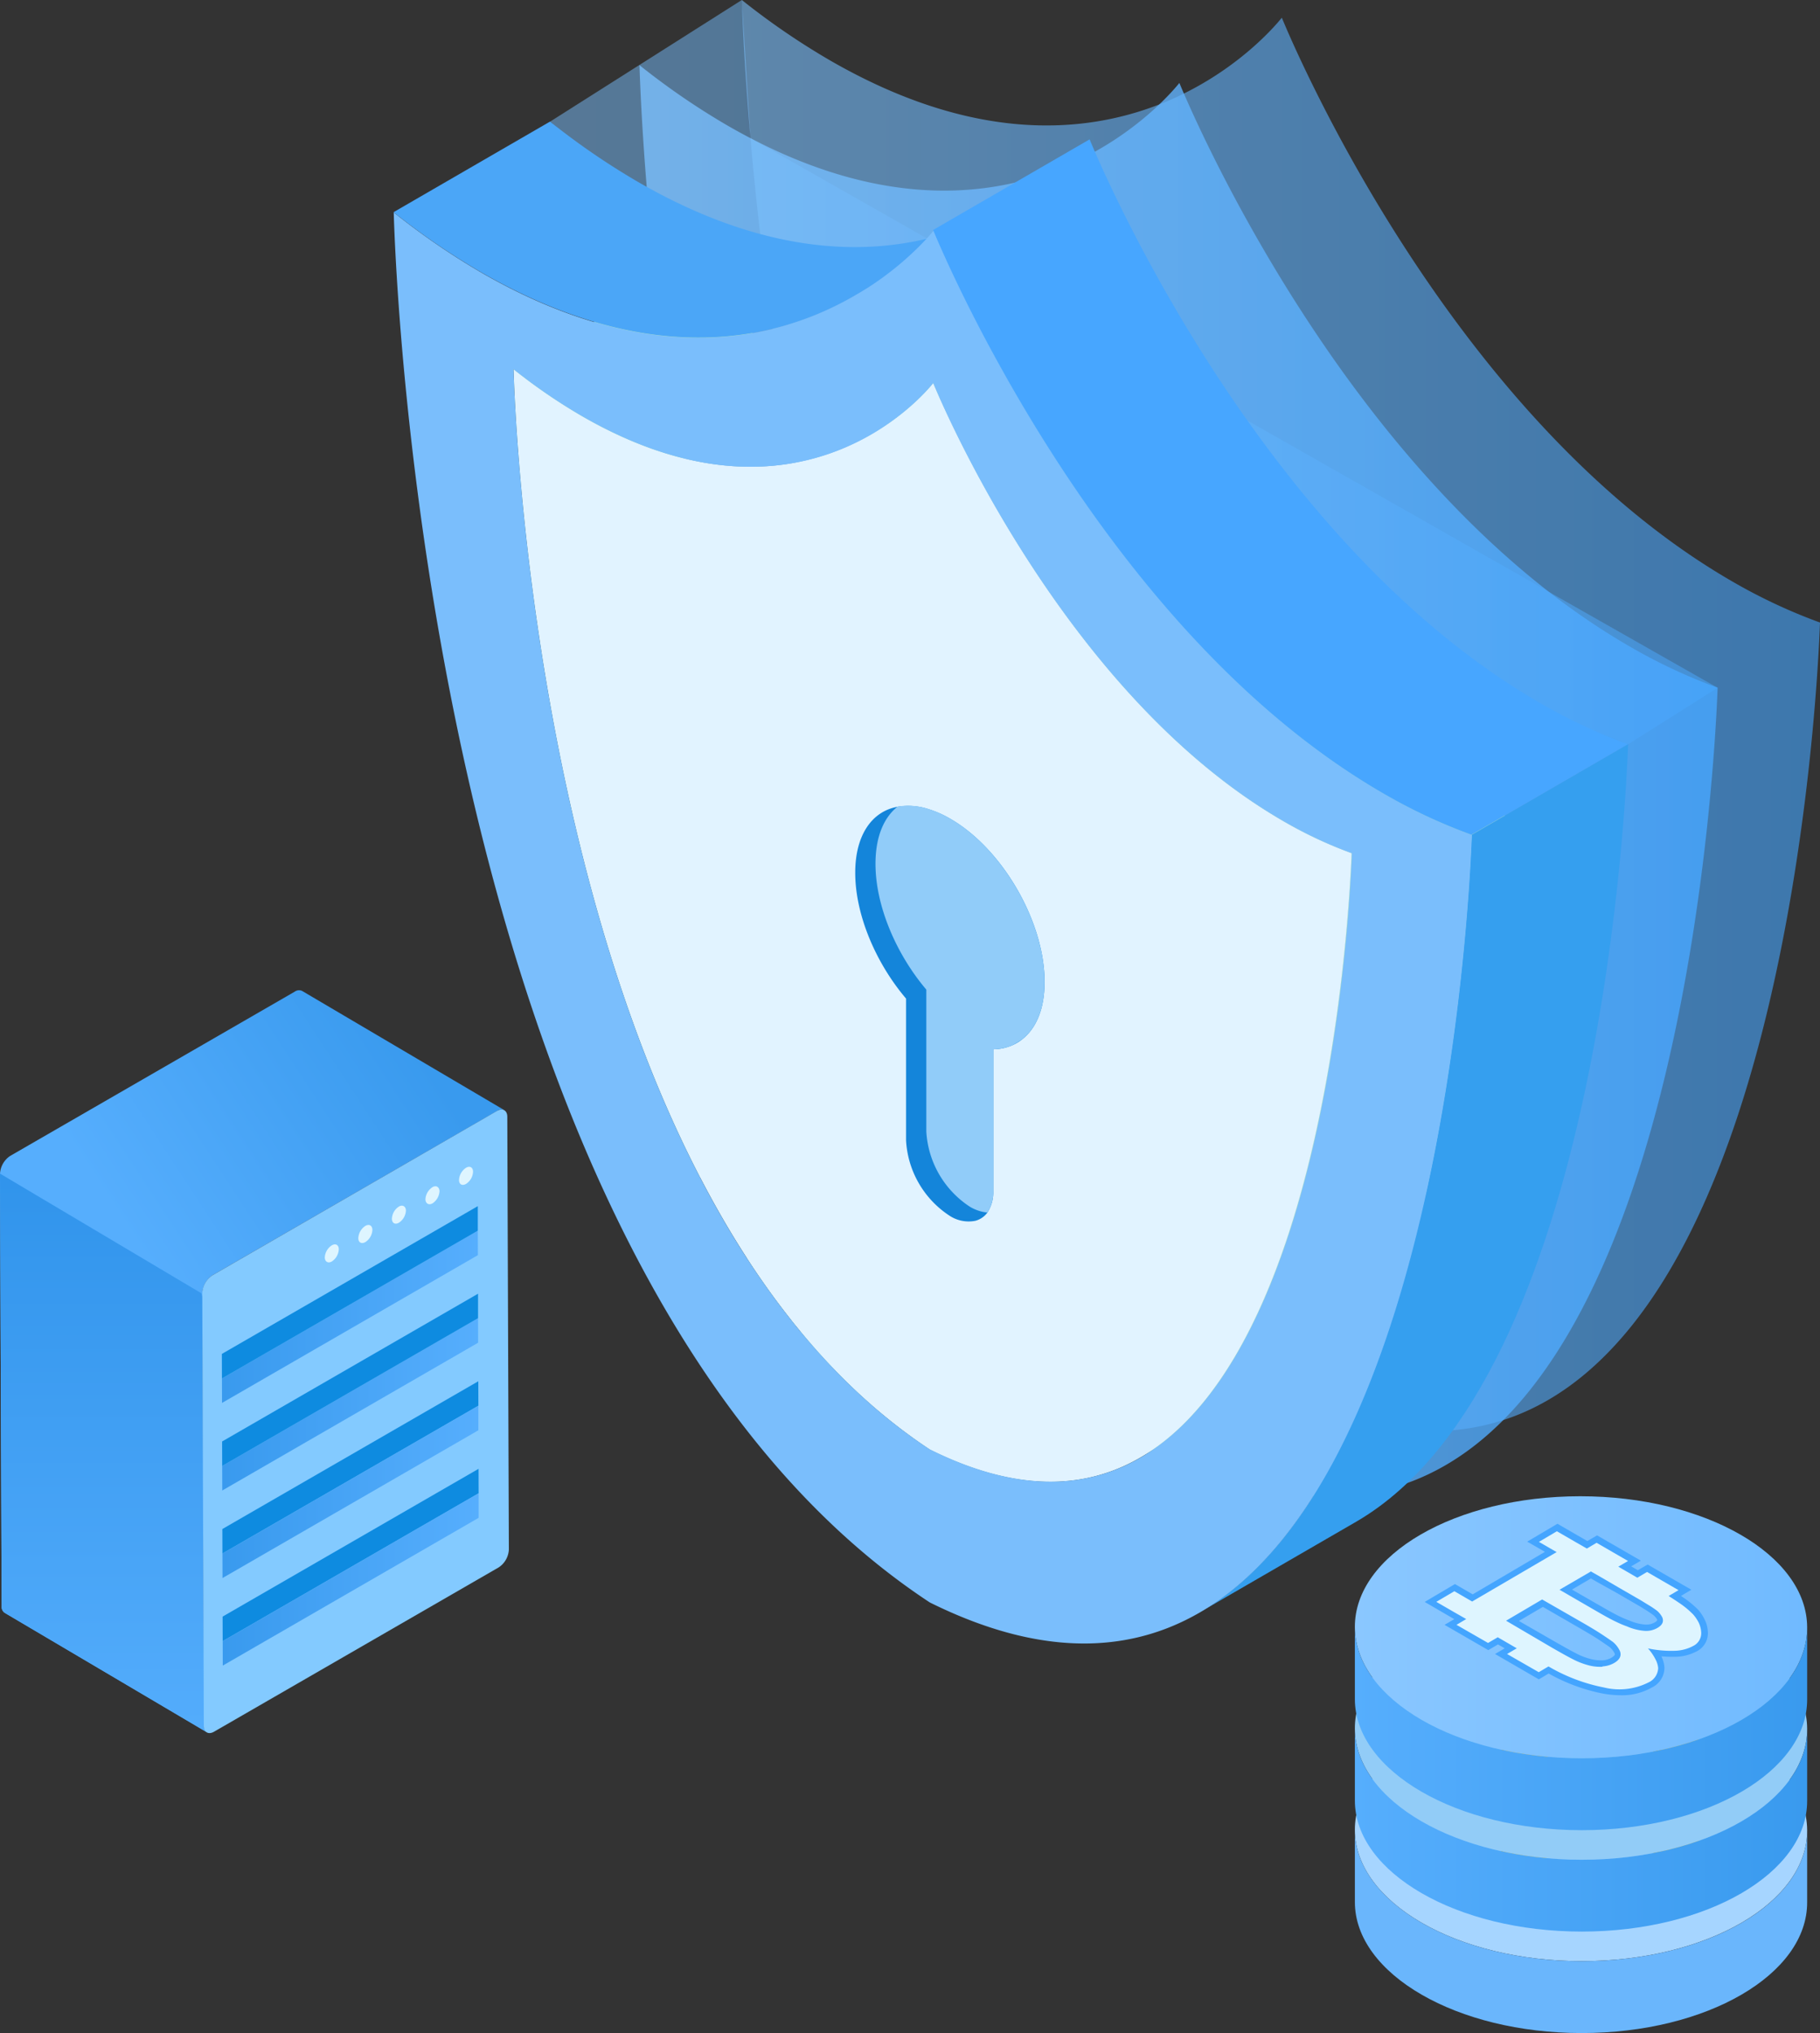<svg xmlns="http://www.w3.org/2000/svg" xmlns:xlink="http://www.w3.org/1999/xlink" viewBox="0 0 221 246.82"><rect x="0" y="0" width="221" height="246.82" fill="#333333" stroke="none"/><defs><style>.cls-1{opacity:0.5;fill:url(#linear-gradient);}.cls-2{isolation:isolate;}.cls-3{opacity:0.8;}.cls-4{fill:url(#linear-gradient-2);}.cls-5{opacity:0.6;}.cls-6{fill:url(#linear-gradient-3);}.cls-7{fill:#86cebd;}.cls-8{fill:#9ed8ca;}.cls-9{fill:#4ba6f7;}.cls-10{fill:#e1f3ff;}.cls-11{fill:#359fef;}.cls-12{fill:#7abefc;}.cls-13{fill:#47a6ff;}.cls-14{fill:#1485da;}.cls-15{fill:#91ccf9;}.cls-16{fill:#a6d5ff;}.cls-17{fill:#bfb04d;}.cls-18{fill:#ebcc5a;}.cls-19{fill:#6ab6fc;}.cls-20{fill:#92ccf7;}.cls-21{fill:url(#linear-gradient-4);}.cls-22{fill:url(#linear-gradient-5);}.cls-23{fill:url(#linear-gradient-6);}.cls-24{fill:#44a5ff;}.cls-25{fill:#def5ff;}.cls-26{fill:url(#linear-gradient-7);}.cls-27{fill:url(#linear-gradient-8);}.cls-28{fill:#83caff;}.cls-29{fill:url(#linear-gradient-9);}.cls-30{fill:#0e8be0;}.cls-31{fill:url(#linear-gradient-10);}.cls-32{fill:url(#linear-gradient-11);}.cls-33{fill:url(#linear-gradient-12);}</style><linearGradient id="linear-gradient" x1="66.79" y1="45.17" x2="221" y2="45.17" gradientUnits="userSpaceOnUse"><stop offset="0" stop-color="#7bbffc"/><stop offset="1" stop-color="#44a5ff"/></linearGradient><linearGradient id="linear-gradient-2" x1="77.65" y1="94.79" x2="208.57" y2="94.79" xlink:href="#linear-gradient"/><linearGradient id="linear-gradient-3" x1="90.08" y1="86.87" y2="86.87" xlink:href="#linear-gradient"/><linearGradient id="linear-gradient-4" x1="164.49" y1="222.19" x2="219.44" y2="222.19" gradientUnits="userSpaceOnUse"><stop offset="0" stop-color="#56aefd"/><stop offset="1" stop-color="#399aee"/></linearGradient><linearGradient id="linear-gradient-5" x1="164.52" y1="197.55" x2="219.44" y2="197.55" gradientUnits="userSpaceOnUse"><stop offset="0" stop-color="#8ac7ff"/><stop offset="1" stop-color="#70baff"/></linearGradient><linearGradient id="linear-gradient-6" x1="164.49" y1="209.87" x2="219.44" y2="209.87" xlink:href="#linear-gradient-4"/><linearGradient id="linear-gradient-7" x1="-100.49" y1="166.61" x2="-135.45" y2="143.75" gradientTransform="matrix(-1, 0, 0, 1, -74, 0)" xlink:href="#linear-gradient-4"/><linearGradient id="linear-gradient-8" x1="-86.57" y1="215.08" x2="-86.57" y2="120.78" gradientTransform="matrix(-1, 0, 0, 1, -74, 0)" gradientUnits="userSpaceOnUse"><stop offset="0" stop-color="#56aefd"/><stop offset="1" stop-color="#258ce6"/></linearGradient><linearGradient id="linear-gradient-9" x1="-132.04" y1="159.86" x2="-100.95" y2="159.86" gradientTransform="matrix(-1, 0, 0, 1, -74, 0)" xlink:href="#linear-gradient-4"/><linearGradient id="linear-gradient-10" x1="-132.07" y1="170.49" x2="-100.98" y2="170.49" gradientTransform="matrix(-1, 0, 0, 1, -74, 0)" xlink:href="#linear-gradient-4"/><linearGradient id="linear-gradient-11" x1="-132.13" y1="191.75" x2="-101.04" y2="191.75" gradientTransform="matrix(-1, 0, 0, 1, -74, 0)" xlink:href="#linear-gradient-4"/><linearGradient id="linear-gradient-12" x1="-132.1" y1="181.12" x2="-101.01" y2="181.12" gradientTransform="matrix(-1, 0, 0, 1, -74, 0)" xlink:href="#linear-gradient-4"/></defs><title>icon_ummatched_account</title><g id="Layer_2" data-name="Layer 2"><g id="Layer_1-2" data-name="Layer 1"><polygon class="cls-1" points="66.79 14.77 90.08 0 91.13 16.77 208.57 83.5 221 75.58 208.57 83.5 197.71 90.35 120.16 60.28 66.79 14.77"/><g class="cls-2"><g class="cls-3"><path class="cls-4" d="M197.9,78.49a66.86,66.86,0,0,0,10.67,5c-.24,6.17-4.81,123.45-65.83,93.17C81.74,136.5,77.86,14.34,77.65,7.91a88.45,88.45,0,0,0,10.67,7.32c34.53,19.93,53.88-3.91,54.89-5.16C144.22,12.49,163.37,58.56,197.9,78.49Z"/></g><g class="cls-5"><path class="cls-6" d="M210.33,70.58a66.81,66.81,0,0,0,10.67,5c-.24,6.18-4.8,123.46-65.83,93.17C94.17,128.59,90.29,6.43,90.08,0a88.3,88.3,0,0,0,10.67,7.31c34.53,19.94,53.88-3.9,54.9-5.16C156.65,4.58,175.8,50.64,210.33,70.58Z"/></g><path class="cls-7" d="M107,137.29c.87,1.49,1.78,3,2.71,4.4l-19,11c-.93-1.44-1.84-2.91-2.71-4.4Z"/><path class="cls-7" d="M107,137.29l-19,11c-1-1.74-2-3.51-2.92-5.31l19-11C105,133.78,106,135.55,107,137.29Z"/><path class="cls-7" d="M115.13,149.31c-9.67,5.63-13.67,7.95-18.94,11.07a92.41,92.41,0,0,1-5.5-7.66l19-11A93.7,93.7,0,0,0,115.13,149.31Z"/><path class="cls-7" d="M115.13,149.31c.33.42.66.83,1,1.23l-19,11c-.32-.39-.65-.79-1-1.19C101.45,157.26,106.6,154.27,115.13,149.31Z"/><path class="cls-7" d="M116.13,150.54A72,72,0,0,0,131.93,165l-19,11a72,72,0,0,1-15.8-14.43Z"/><path class="cls-7" d="M131.93,165c10.51,5.21,18.86,4.8,25.5.94l-19,11c-6.64,3.86-15,4.27-25.5-.94Z"/><path class="cls-7" d="M81.34,33.8c.12,3.75,1.85,58.07,22.7,98.18l-19,11C64.21,102.9,62.48,48.58,62.36,44.83Z"/><path class="cls-8" d="M124.82,41.68l-19,11c-7.06,4.1-19,7.16-35.19-2.2a68.41,68.41,0,0,1-8.29-5.68l19-11a68.41,68.41,0,0,0,8.29,5.68C105.85,48.84,117.76,45.78,124.82,41.68Z"/><path class="cls-9" d="M77.46,22.08a88.45,88.45,0,0,1-10.67-7.32l-19,11a88.45,88.45,0,0,0,10.67,7.32c20.86,12,36.18,8.11,45.27,2.83l19-11C113.64,30.19,98.32,34.12,77.46,22.08Z"/><path class="cls-7" d="M124.82,41.68l-19,11a27.91,27.91,0,0,0,7.48-6.21l19-11A27.91,27.91,0,0,1,124.82,41.68Z"/><path class="cls-8" d="M113.32,46.5l19-11c.78,1.88,15.67,37.69,42.51,53.19a52.15,52.15,0,0,0,8.29,3.89l-19,11a52.15,52.15,0,0,1-8.29-3.89C129,84.19,114.11,48.38,113.32,46.5Z"/><path class="cls-8" d="M157.44,165.91l-19,11c23.33-13.56,25.51-69.63,25.66-73.36l19-11C183,96.28,180.77,152.35,157.44,165.91Z"/><path class="cls-10" d="M113.32,46.5c.79,1.88,15.67,37.69,42.51,53.19a52.15,52.15,0,0,0,8.29,3.89c-.19,4.8-3.73,96-51.17,72.42C65.54,144.78,62.52,49.83,62.36,44.83a68.41,68.41,0,0,0,8.29,5.68C97.49,66,112.53,47.47,113.32,46.5Z"/><path class="cls-11" d="M164.7,184.73l-19,11c30-17.45,32.82-89.58,33-94.38l19-11C197.52,95.15,194.71,167.28,164.7,184.73Z"/><path class="cls-12" d="M168.06,96.37a66.46,66.46,0,0,0,10.67,5c-.24,6.17-4.81,123.45-65.83,93.17C51.9,154.38,48,32.22,47.81,25.79a88.45,88.45,0,0,0,10.67,7.32C93,53,112.36,29.2,113.37,28,114.38,30.37,133.53,76.44,168.06,96.37ZM113,176c47.44,23.54,51-67.62,51.17-72.42a52.15,52.15,0,0,1-8.29-3.89C129,84.19,114.1,48.38,113.32,46.5c-.79,1-15.83,19.51-42.67,4a68.41,68.41,0,0,1-8.29-5.68c.16,5,3.18,100,50.59,131.17"/><path class="cls-13" d="M187,85.34c-34.53-19.93-53.68-66-54.69-68.42l-19,11c1,2.42,20.16,48.49,54.69,68.42a66.46,66.46,0,0,0,10.67,5l19-11A66.46,66.46,0,0,1,187,85.34Z"/></g><path class="cls-14" d="M126.84,119.24c0,3.21-1,5.58-2.68,6.91a5.47,5.47,0,0,1-1.08.68,6,6,0,0,1-2.47.56l0,17.19a4.51,4.51,0,0,1-.71,2.63,2.66,2.66,0,0,1-1.47,1,4.21,4.21,0,0,1-3.13-.62,11.69,11.69,0,0,1-5.28-9.15l0-17.21c-3.67-4.31-6.18-10.19-6.17-15.29,0-4.59,2.06-7.46,5.16-8a7.89,7.89,0,0,1,3.76.3,12.67,12.67,0,0,1,2.63,1.17C121.73,103.05,126.87,111.94,126.84,119.24Z"/><path class="cls-15" d="M126.84,119.24c0,3.21-1,5.58-2.68,6.91-.36.26-1.08.68-1.08.68a6,6,0,0,1-2.47.56l0,17.19a4.51,4.51,0,0,1-.71,2.63,5.1,5.1,0,0,1-2.13-.71,11.7,11.7,0,0,1-5.29-9.15l0-17.21c-3.67-4.32-6.18-10.2-6.17-15.29,0-3.23,1-5.6,2.69-6.93a7.89,7.89,0,0,1,3.76.3,12.67,12.67,0,0,1,2.63,1.17C121.73,103.05,126.87,111.94,126.84,119.24Z"/><path class="cls-16" d="M219.44,222.19c.05,8.78-12.2,15.9-27.37,15.9-7.58,0-14.46-1.78-19.44-4.66s-8.09-6.85-8.11-11.24c-.05-8.79,12.2-15.91,27.37-15.91,7.58,0,14.46,1.78,19.45,4.66S219.42,217.79,219.44,222.19Z"/><path class="cls-17" d="M206.6,226.51a4.5,4.5,0,0,1-2.74,4.11,15.51,15.51,0,0,1-7.07,1.48v1.51H192V232.1H189v1.51h-4.84V232.1h-4.59l0-2.8h2.73l-.07-13.13h-2.73l0-2.8h4.59v-1.51h4.83v1.51h2.92v-1.51h4.83v1.54c.63,0,1.18.05,1.67.09A13.36,13.36,0,0,1,201,214a8.41,8.41,0,0,1,1.55.7,7.69,7.69,0,0,1,1.44,1.07,3.4,3.4,0,0,1,1.23,2.41,3.21,3.21,0,0,1-.8,2.12,6.93,6.93,0,0,1-2.36,1.74,11.49,11.49,0,0,1,2.1.92,6.63,6.63,0,0,1,1.29.95A3.63,3.63,0,0,1,206.6,226.51Zm-7,2.34a3.06,3.06,0,0,0,1.35-.91,2.11,2.11,0,0,0,.44-1.36,2.21,2.21,0,0,0-.72-1.71,3,3,0,0,0-.55-.4,5.61,5.61,0,0,0-1.57-.57c-.42-.05-1-.1-1.72-.15s-1.76-.08-3.07-.08h-6.27l0,5.61h6.94c1.49,0,2.61,0,3.34-.08a6.3,6.3,0,0,0,1.8-.35m-12.16-12.67,0,4.83h6.24c1,0,1.79,0,2.31,0a9.4,9.4,0,0,0,1.53-.23,4,4,0,0,0,1.92-.75,1.71,1.71,0,0,0,.62-1.39,1.89,1.89,0,0,0-.58-1.44,2.31,2.31,0,0,0-.48-.36,4.56,4.56,0,0,0-1.27-.47c-.36-.05-.82-.08-1.35-.11-.37,0-.87,0-1.51-.05h-7.46"/><path class="cls-18" d="M207.06,225.6a4.51,4.51,0,0,1-2.75,4.11,15.45,15.45,0,0,1-7.07,1.48v1.51h-4.83v-1.51h-2.92v1.51h-4.83v-1.51h-4.59v-2.8h2.73l-.08-13.13H180l0-2.8h4.59V211h4.83v1.51h2.91V211h4.83v1.55c.63,0,1.18.05,1.66.09a13.23,13.23,0,0,1,2.65.47,8.5,8.5,0,0,1,1.56.7,7.31,7.31,0,0,1,1.43,1.07,3.32,3.32,0,0,1,1.23,2.41,3.2,3.2,0,0,1-.79,2.12,7.06,7.06,0,0,1-2.36,1.74,11,11,0,0,1,2.09.92,6.34,6.34,0,0,1,1.29.95A3.65,3.65,0,0,1,207.06,225.6Zm-7,2.34a3.06,3.06,0,0,0,1.35-.91,2.12,2.12,0,0,0,.45-1.36,2.28,2.28,0,0,0-.72-1.71,3.39,3.39,0,0,0-.55-.4A5.94,5.94,0,0,0,199,223l-1.73-.14c-.73-.05-1.75-.08-3.06-.08h-6.28l0,5.61h6.95c1.49,0,2.6,0,3.33-.08a6.3,6.3,0,0,0,1.8-.35m-12.15-12.68,0,4.84h6.23c1,0,1.8,0,2.32,0a8.68,8.68,0,0,0,1.53-.22,4.09,4.09,0,0,0,1.92-.75,1.74,1.74,0,0,0,.62-1.39,2,2,0,0,0-.58-1.44,3,3,0,0,0-.48-.36,4.56,4.56,0,0,0-1.27-.47c-.37,0-.82-.08-1.35-.12l-1.51,0h-7.46"/><path class="cls-19" d="M192.07,238.09c-7.58,0-14.46-1.78-19.44-4.66s-8.09-6.85-8.11-11.24l0,8.72c0,4.39,3.12,8.37,8.11,11.25s11.86,4.66,19.44,4.66c15.17,0,27.42-7.12,27.37-15.91l0-8.72C219.49,231,207.24,238.09,192.07,238.09Z"/><path class="cls-20" d="M219.44,209.87c.05,8.79-12.2,15.91-27.37,15.91-7.58,0-14.46-1.78-19.44-4.66s-8.09-6.86-8.11-11.25c-.05-8.79,12.2-15.91,27.37-15.91,7.58,0,14.46,1.78,19.45,4.66S219.42,205.48,219.44,209.87Z"/><path class="cls-17" d="M206.6,214.19a4.52,4.52,0,0,1-2.74,4.12,15.39,15.39,0,0,1-7.07,1.47v1.51H192v-1.51H189v1.51h-4.84v-1.51h-4.59l0-2.79h2.73l-.07-13.13h-2.73l0-2.8h4.59v-1.51h4.83v1.51h2.92v-1.51h4.83v1.54c.63,0,1.18,0,1.67.09a14.12,14.12,0,0,1,2.65.47,9.13,9.13,0,0,1,1.55.7,8.16,8.16,0,0,1,1.44,1.07,3.43,3.43,0,0,1,1.23,2.41,3.25,3.25,0,0,1-.8,2.13,7,7,0,0,1-2.36,1.73,11.49,11.49,0,0,1,2.1.92,6.28,6.28,0,0,1,1.29,1A3.61,3.61,0,0,1,206.6,214.19Zm-7,2.34a3.05,3.05,0,0,0,1.35-.9,2.14,2.14,0,0,0,.44-1.37,2.19,2.19,0,0,0-.72-1.7,2.6,2.6,0,0,0-.55-.4,5.31,5.31,0,0,0-1.57-.58l-1.72-.15c-.74-.05-1.76-.08-3.07-.08h-6.27l0,5.62h6.94c1.49,0,2.61,0,3.34-.08a6.27,6.27,0,0,0,1.8-.36m-12.16-12.67,0,4.84h6.24c1,0,1.79,0,2.31,0a8.42,8.42,0,0,0,1.53-.23,4,4,0,0,0,1.92-.75,1.7,1.7,0,0,0,.62-1.38,1.9,1.9,0,0,0-.58-1.45,2.31,2.31,0,0,0-.48-.36,4.9,4.9,0,0,0-1.27-.47c-.36,0-.82-.08-1.35-.11-.37,0-.87,0-1.51,0h-7.46"/><path class="cls-18" d="M207.06,213.28a4.53,4.53,0,0,1-2.75,4.12,15.33,15.33,0,0,1-7.07,1.47v1.51h-4.83v-1.51h-2.92v1.51h-4.83v-1.51h-4.59v-2.8h2.73L182.71,203H180l0-2.8h4.59v-1.51h4.83v1.51h2.91v-1.51h4.83v1.54c.63,0,1.18,0,1.66.09a14,14,0,0,1,2.65.47,9.23,9.23,0,0,1,1.56.7,7.73,7.73,0,0,1,1.43,1.07,3.34,3.34,0,0,1,1.23,2.41,3.2,3.2,0,0,1-.79,2.12,6.93,6.93,0,0,1-2.36,1.74,11.69,11.69,0,0,1,2.09.92,6,6,0,0,1,1.29,1A3.62,3.62,0,0,1,207.06,213.28Zm-7,2.34a3.05,3.05,0,0,0,1.35-.9,2.15,2.15,0,0,0,.45-1.37,2.26,2.26,0,0,0-.72-1.7,2.88,2.88,0,0,0-.55-.4,5.31,5.31,0,0,0-1.57-.58c-.42,0-1-.09-1.73-.15s-1.75-.08-3.06-.08h-6.28l0,5.61h6.95c1.49,0,2.6,0,3.33-.08a6.27,6.27,0,0,0,1.8-.36M187.89,203l0,4.83h6.23c1,0,1.8,0,2.32,0a8.69,8.69,0,0,0,1.53-.23,4.09,4.09,0,0,0,1.92-.75,1.73,1.73,0,0,0,.62-1.38,2,2,0,0,0-.58-1.45,3,3,0,0,0-.48-.36,4.9,4.9,0,0,0-1.27-.47c-.37,0-.82-.08-1.35-.11l-1.51,0h-7.46"/><path class="cls-21" d="M192.07,225.78c-7.58,0-14.46-1.78-19.44-4.66s-8.09-6.86-8.11-11.25l0,8.72c0,4.4,3.12,8.37,8.11,11.25s11.86,4.66,19.44,4.66c15.17,0,27.42-7.12,27.37-15.91l0-8.72C219.49,218.66,207.24,225.78,192.07,225.78Z"/><path class="cls-22" d="M219.44,197.55c.05,8.79-12.2,15.91-27.37,15.91-7.58,0-14.46-1.78-19.44-4.66s-8.09-6.85-8.11-11.25c-.05-8.78,12.2-15.9,27.37-15.9,7.58,0,14.46,1.78,19.45,4.66S219.42,193.16,219.44,197.55Z"/><path class="cls-23" d="M192.07,213.46c-7.58,0-14.46-1.78-19.44-4.66s-8.09-6.85-8.11-11.25l0,8.73c0,4.39,3.12,8.37,8.11,11.25s11.86,4.66,19.44,4.66c15.17,0,27.42-7.13,27.37-15.91l0-8.73C219.49,206.34,207.24,213.46,192.07,213.46Z"/><path class="cls-24" d="M196.82,205.81a13,13,0,0,1-2.16-.2,22.12,22.12,0,0,1-6.61-2.44l-1.19.71-5.32-3.08,1.18-.69-.82-.47-1.18.69-5.31-3.07,1.18-.69L173,194.48l3.67-2.17,2.16,1.25,8.77-5.16-2.15-1.24,3.67-2.17,3.63,2.1,1.18-.69,5.32,3.07-1.18.69.81.47,1.19-.69,5.31,3.06-1.26.75.23.16a11.86,11.86,0,0,1,1.86,1.52,5.57,5.57,0,0,1,.81,1.24,3.64,3.64,0,0,1,.36,1.42,2.46,2.46,0,0,1-1.28,2.35,5.74,5.74,0,0,1-2.64.7l-.55,0q-.54,0-1.14-.06l0,.07a3.58,3.58,0,0,1,.34,1.32,2.67,2.67,0,0,1-1.53,2.4A7.31,7.31,0,0,1,196.82,205.81Zm-8-6.5c1.32.75,2.11,1.19,2.67,1.47a7.88,7.88,0,0,0,1.55.6,5,5,0,0,0,1.31.19h.23a2.37,2.37,0,0,0,1.1-.32c.25-.15.42-.31.41-.41a.52.52,0,0,0-.06-.17,2.33,2.33,0,0,0-.58-.71c-.29-.21-.69-.48-1.19-.82s-1.31-.82-2.32-1.41l-4.59-2.65-2.91,1.71Zm5.91-4.12c.8.46,1.41.79,1.84,1a12.19,12.19,0,0,0,1.29.55,6,6,0,0,0,1.9.49h.15a2,2,0,0,0,1-.25.84.84,0,0,0,.32-.27s0,0,0-.08a1.85,1.85,0,0,0-.44-.53c-.24-.18-.54-.39-.91-.62s-.65-.41-1.14-.69l-2.38-1.38L194,192.1l-.82-.47-2.3,1.35Z"/><path class="cls-25" d="M201.35,202.52a2,2,0,0,1-1.15,1.72,7.84,7.84,0,0,1-5.41.63,21.48,21.48,0,0,1-6.76-2.56l-1.18.7L183,200.8l1.18-.69-2.31-1.34-1.18.69-3.83-2.2,1.18-.7-1.47-.84-2.16-1.25,2.19-1.29,2.16,1.25,10.26-6-2.15-1.24,2.18-1.29,2.16,1.25,1.48.85,1.18-.7,3.82,2.21-1.18.69,2.31,1.34,1.18-.7,3.82,2.21-1.2.71c.48.3.89.57,1.24.81a10.68,10.68,0,0,1,1.73,1.42,4.69,4.69,0,0,1,.68,1,3.12,3.12,0,0,1,.3,1.15,1.72,1.72,0,0,1-.92,1.66,5,5,0,0,1-2.3.61,13.43,13.43,0,0,1-3.24-.29,6.15,6.15,0,0,1,.94,1.38A2.68,2.68,0,0,1,201.35,202.52Zm-6.77-.21a3.28,3.28,0,0,0,1.43-.42c.54-.32.8-.69.77-1.11a1,1,0,0,0-.12-.43,3.22,3.22,0,0,0-.79-1c-.3-.22-.71-.5-1.25-.86s-1.32-.84-2.36-1.44l-5-2.87-4.38,2.58L188.4,200c1.18.68,2.08,1.18,2.7,1.49a9.12,9.12,0,0,0,1.71.66,5.44,5.44,0,0,0,1.77.2m-1.43-11.55L189.37,193l4.94,2.86c.81.46,1.43.8,1.87,1a12.18,12.18,0,0,0,1.38.59,6.61,6.61,0,0,0,2.11.54,2.72,2.72,0,0,0,1.58-.35c.47-.27.69-.58.68-.92a1,1,0,0,0-.09-.39,2.8,2.8,0,0,0-.64-.79c-.26-.19-.58-.42-1-.67s-.67-.42-1.17-.71l-2.39-1.38-2.3-1.34-1.21-.69"/><path class="cls-26" d="M61.25,134.78a.87.87,0,0,0-.88.09L25.82,154.81A2.76,2.76,0,0,0,24.58,157v.46l.19,52.06a.89.89,0,0,0,.36.8L.56,195.8A.88.88,0,0,1,.2,195L0,142.48a2.78,2.78,0,0,1,1.24-2.15l34.55-19.94a.89.89,0,0,1,.89-.09Z"/><path class="cls-27" d="M25.13,210.29.56,195.8A.88.88,0,0,1,.2,195L0,142.48,24.44,157l.14.45.19,52.06A.89.89,0,0,0,25.13,210.29Z"/><path class="cls-28" d="M61.6,135.58c0-.78-.57-1.1-1.25-.71L25.8,154.82A2.75,2.75,0,0,0,24.56,157l.19,52.52c0,.79.57,1.11,1.25.71l34.55-19.94a2.76,2.76,0,0,0,1.24-2.16Z"/><polygon class="cls-29" points="58.02 149.41 58.03 152.38 26.96 170.32 26.95 167.35 58.02 149.41"/><polygon class="cls-30" points="58.08 167.69 58.09 170.66 27.01 188.6 27 185.63 58.08 167.69"/><polygon class="cls-31" points="58.05 160.03 58.06 163.01 26.99 180.95 26.98 177.97 58.05 160.03"/><polygon class="cls-30" points="58.11 178.32 58.12 181.29 27.04 199.24 27.03 196.26 58.11 178.32"/><polygon class="cls-32" points="58.12 181.29 58.12 184.27 27.05 202.21 27.04 199.24 58.12 181.29"/><polygon class="cls-33" points="58.09 170.66 58.09 173.64 27.02 191.58 27.01 188.6 58.09 170.66"/><polygon class="cls-30" points="58.05 157.06 58.05 160.03 26.98 177.97 26.97 175 58.05 157.06"/><polygon class="cls-30" points="58.02 146.43 58.02 149.41 26.95 167.35 26.94 164.37 58.02 146.43"/><path class="cls-25" d="M40.29,151.19c.47-.28.85-.05.85.49a1.89,1.89,0,0,1-.85,1.47c-.47.27-.85,0-.85-.49A1.85,1.85,0,0,1,40.29,151.19Z"/><path class="cls-25" d="M44.36,148.83c.47-.27.85-.05.86.49a1.87,1.87,0,0,1-.85,1.47c-.47.27-.86.06-.86-.48A1.89,1.89,0,0,1,44.36,148.83Z"/><path class="cls-25" d="M48.44,146.48c.47-.27.85,0,.85.49a1.87,1.87,0,0,1-.85,1.47c-.47.27-.85.05-.85-.49A1.85,1.85,0,0,1,48.44,146.48Z"/><path class="cls-25" d="M52.51,144.13c.47-.28.85,0,.86.49a1.89,1.89,0,0,1-.85,1.47c-.47.27-.85,0-.86-.49A1.87,1.87,0,0,1,52.51,144.13Z"/><path class="cls-25" d="M56.59,141.77c.47-.27.85-.05.85.49a1.85,1.85,0,0,1-.85,1.47c-.47.27-.85.06-.85-.48A1.89,1.89,0,0,1,56.59,141.77Z"/></g></g></svg>